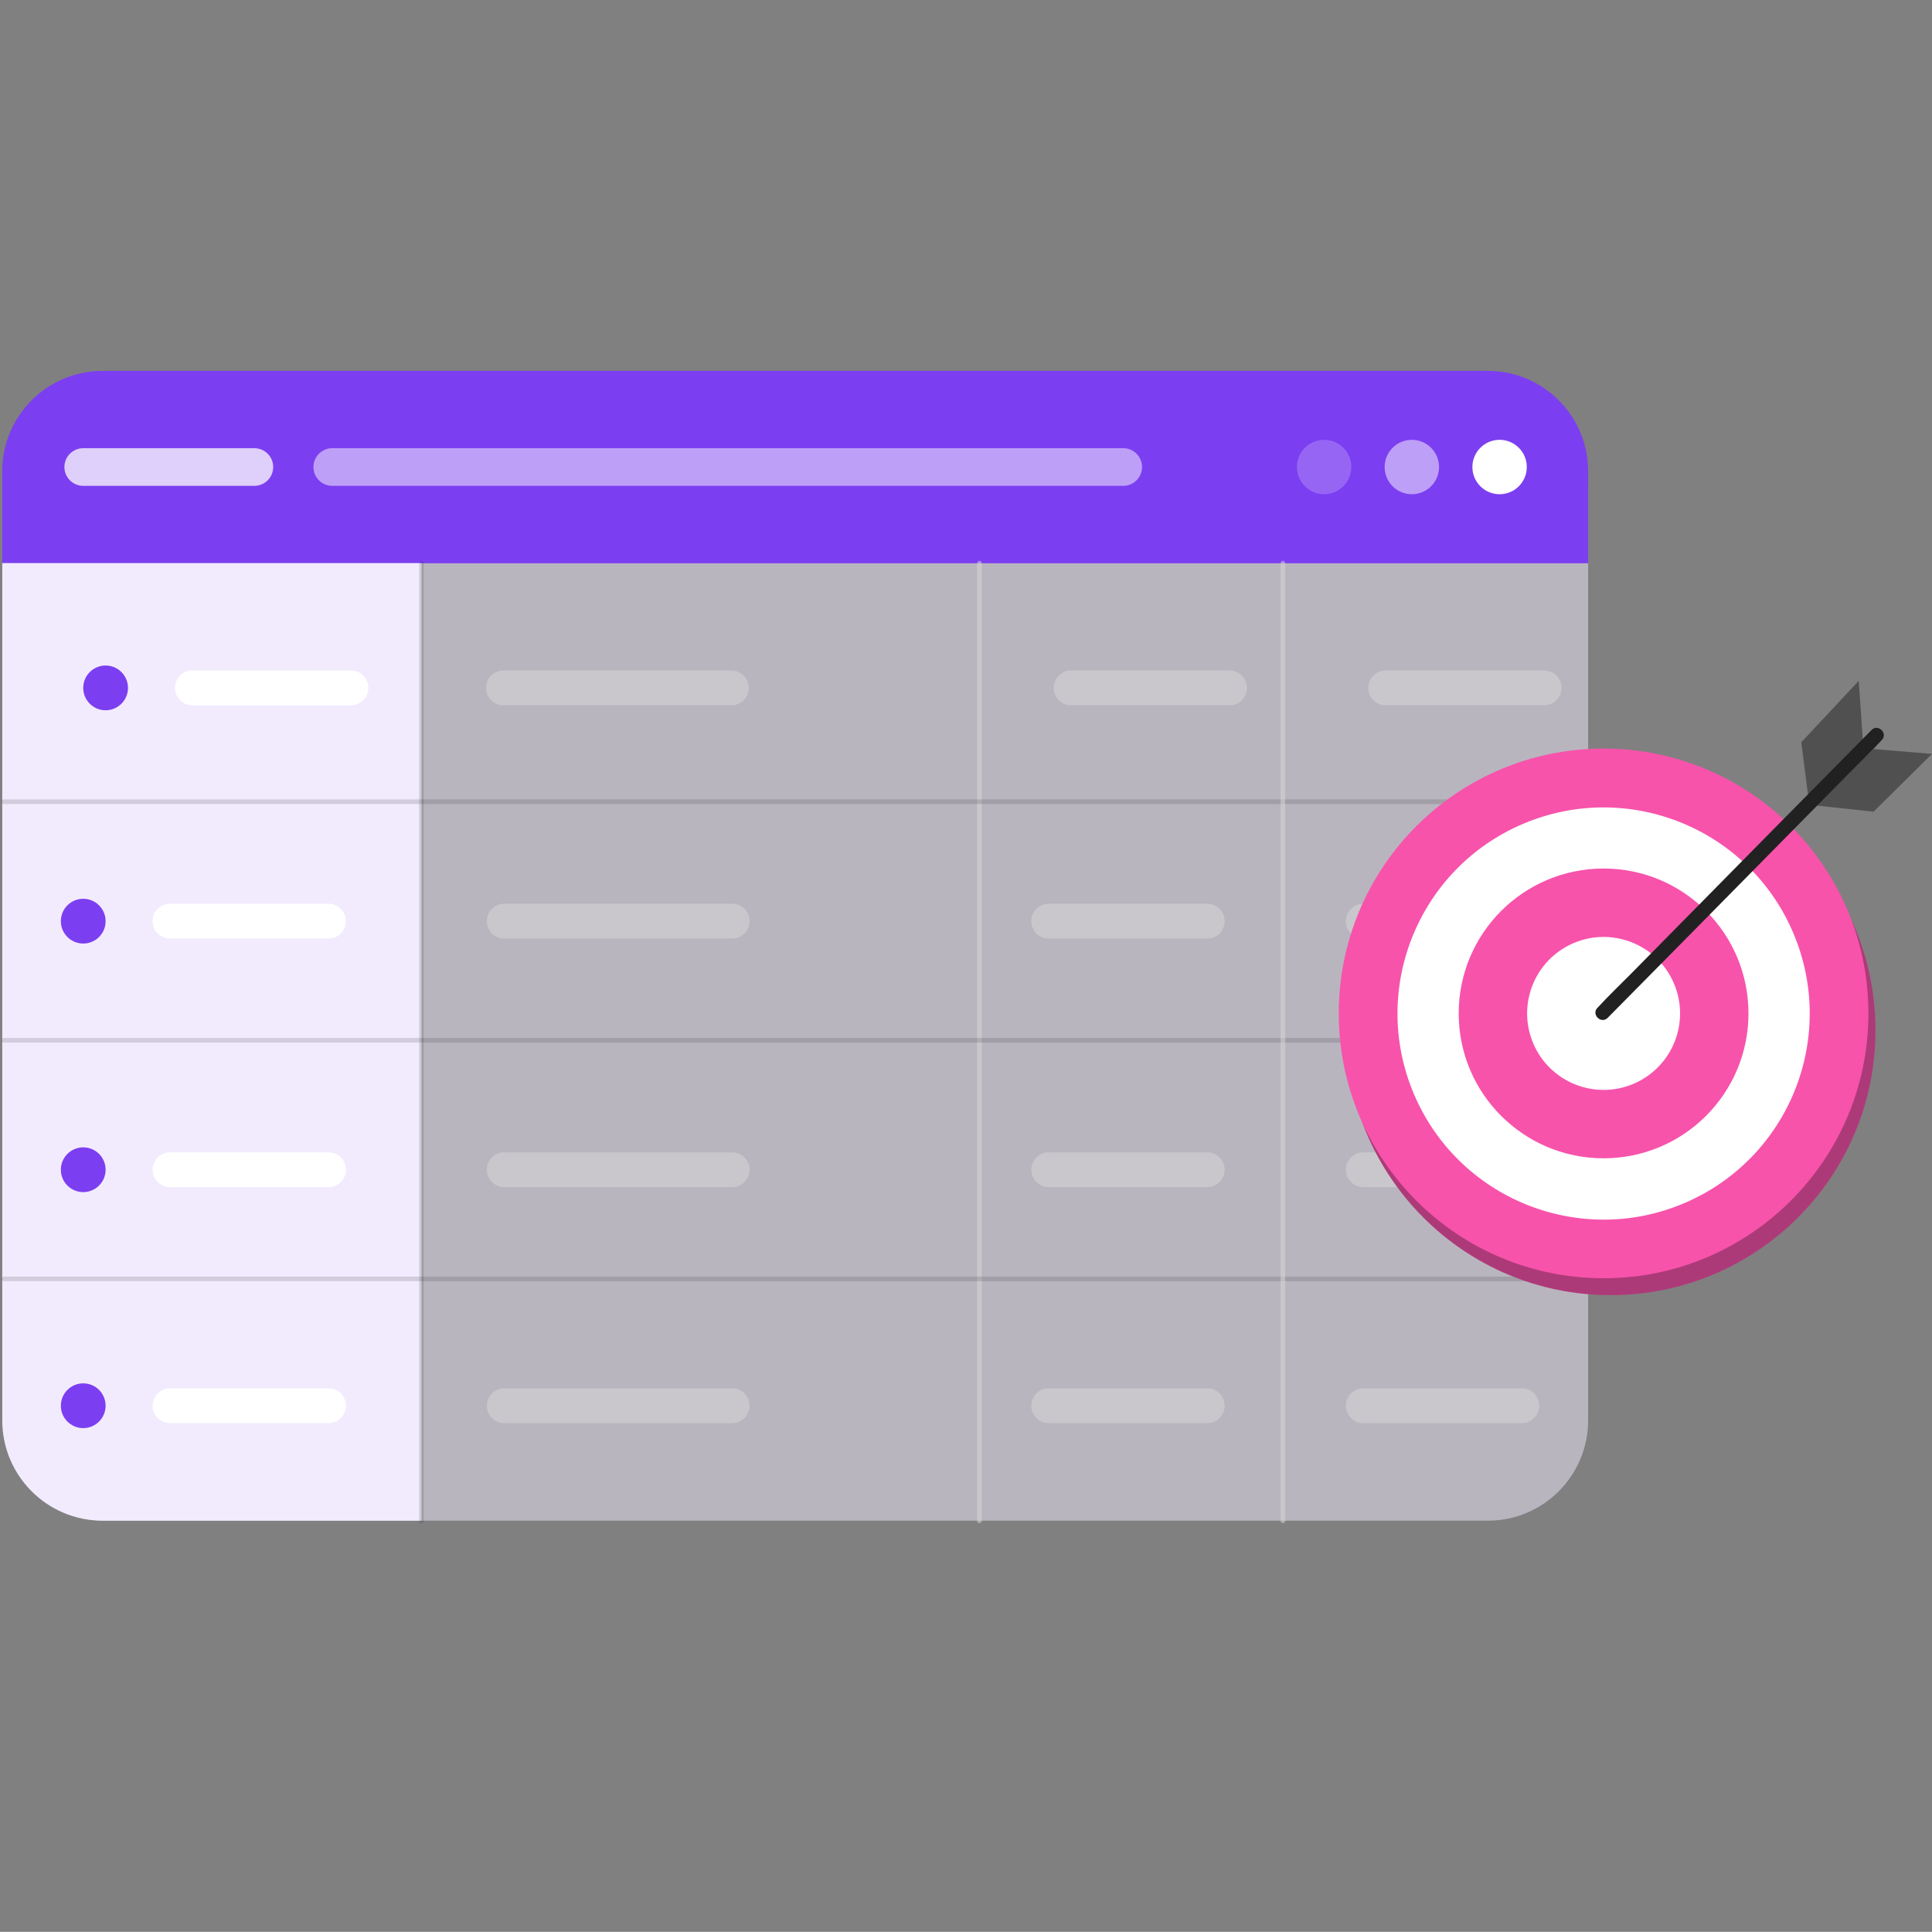 <?xml version="1.0" encoding="UTF-8"?>
<svg id="Layer_2" data-name="Layer 2" xmlns="http://www.w3.org/2000/svg" viewBox="0 0 120.01 120">
  <rect x="0" y="0" width="120.01" height="120" fill="#808080" stroke="none"/>
  <defs>
    <style>
      .cls-1, .cls-2, .cls-3, .cls-4 {
        fill: #fff;
      }

      .cls-2 {
        opacity: 0;
      }

      .cls-5, .cls-6, .cls-3, .cls-7, .cls-8, .cls-9 {
        opacity: .5;
      }

      .cls-5, .cls-10 {
        fill: #f2ebfe;
      }

      .cls-6, .cls-11, .cls-12 {
        stroke: #fff;
      }

      .cls-6, .cls-11, .cls-12, .cls-7, .cls-8, .cls-13 {
        fill: none;
        stroke-linecap: round;
        stroke-miterlimit: 10;
      }

      .cls-6, .cls-12 {
        stroke-width: 2.34px;
      }

      .cls-11, .cls-7 {
        stroke-width: 2.16px;
      }

      .cls-12 {
        opacity: .75;
      }

      .cls-14 {
        fill: #7c3ef1;
      }

      .cls-15 {
        opacity: .3;
      }

      .cls-7, .cls-8 {
        stroke: #dbdbdb;
      }

      .cls-16, .cls-9 {
        fill: #212121;
      }

      .cls-4 {
        opacity: .2;
      }

      .cls-8, .cls-13 {
        stroke-width: .29px;
      }

      .cls-13 {
        opacity: .15;
        stroke: #212121;
      }

      .cls-17 {
        fill: #f753ab;
      }
    </style>
  </defs>
  <g id="Layer_4" data-name="Layer 4">
    <rect class="cls-2" width="120" height="120"/>
    <path class="cls-5" d="M95.47,27.18c1.76,0,3.18,1.43,3.18,3.18v57.87c0,3.44-2.79,6.23-6.23,6.23H6.48c-3.44,0-6.23-2.79-6.23-6.23V30.37c0-1.76,1.43-3.18,3.18-3.18H95.47Z"/>
    <path class="cls-14" d="M6.37,23.04H92.42c3.44,0,6.23,2.79,6.23,6.23v5.72H.14v-5.72c0-3.44,2.79-6.23,6.23-6.23Z"/>
    <line class="cls-6" x1="20.64" y1="29.01" x2="69.77" y2="29.01"/>
    <line class="cls-12" x1="5.17" y1="29.01" x2="15.8" y2="29.01"/>
    <path class="cls-10" d="M.14,34.98H26.18v59.48H6.37c-3.44,0-6.23-2.79-6.23-6.23V34.98H.14Z"/>
    <line class="cls-13" x1="26.18" y1="34.98" x2="26.18" y2="94.47"/>
    <line class="cls-8" x1="60.84" y1="34.98" x2="60.84" y2="94.47"/>
    <line class="cls-13" x1="98.54" y1="49.8" x2=".25" y2="49.8"/>
    <line class="cls-13" x1="98.54" y1="64.62" x2=".25" y2="64.62"/>
    <line class="cls-13" x1="98.54" y1="79.44" x2=".25" y2="79.44"/>
    <line class="cls-8" x1="79.69" y1="34.98" x2="79.69" y2="94.47"/>
    <line class="cls-11" x1="11.95" y1="42.73" x2="21.8" y2="42.73"/>
    <line class="cls-11" x1="10.56" y1="57.22" x2="20.41" y2="57.22"/>
    <line class="cls-11" x1="10.56" y1="72.66" x2="20.41" y2="72.66"/>
    <line class="cls-11" x1="10.56" y1="87.32" x2="20.41" y2="87.32"/>
    <line class="cls-7" x1="31.27" y1="42.73" x2="45.43" y2="42.73"/>
    <line class="cls-7" x1="31.32" y1="57.22" x2="45.48" y2="57.22"/>
    <line class="cls-7" x1="31.32" y1="72.66" x2="45.48" y2="72.66"/>
    <line class="cls-7" x1="31.32" y1="87.32" x2="45.48" y2="87.32"/>
    <line class="cls-7" x1="66.53" y1="42.73" x2="76.38" y2="42.73"/>
    <line class="cls-7" x1="65.14" y1="57.22" x2="74.99" y2="57.22"/>
    <line class="cls-7" x1="65.14" y1="72.66" x2="74.99" y2="72.66"/>
    <line class="cls-7" x1="65.14" y1="87.32" x2="74.99" y2="87.32"/>
    <line class="cls-7" x1="86.07" y1="42.73" x2="95.92" y2="42.73"/>
    <line class="cls-7" x1="84.68" y1="72.66" x2="94.53" y2="72.66"/>
    <line class="cls-7" x1="84.68" y1="57.22" x2="94.53" y2="57.22"/>
    <line class="cls-7" x1="84.68" y1="87.32" x2="94.53" y2="87.32"/>
    <circle class="cls-14" cx="6.56" cy="42.73" r="1.39"/>
    <circle class="cls-14" cx="5.17" cy="57.22" r="1.39"/>
    <circle class="cls-14" cx="5.17" cy="72.66" r="1.39"/>
    <circle class="cls-14" cx="5.17" cy="87.32" r="1.39"/>
    <g>
      <circle class="cls-17" cx="100.05" cy="64" r="16.45"/>
      <circle class="cls-15" cx="100.05" cy="64" r="16.45"/>
      <circle class="cls-17" cx="99.61" cy="62.95" r="16.45"/>
      <circle class="cls-1" cx="99.61" cy="62.95" r="12.8" transform="translate(-16.65 43.77) rotate(-22.92)"/>
      <circle class="cls-17" cx="99.61" cy="62.95" r="9"/>
      <circle class="cls-1" cx="99.61" cy="62.95" r="4.75" transform="translate(-16.82 44.82) rotate(-23.44)"/>
      <polygon class="cls-9" points="112.34 49.62 111.89 46.11 115.46 42.29 115.72 46.07 112.34 49.62"/>
      <polygon class="cls-9" points="120.01 46.83 116.38 46.53 112.75 50.03 116.38 50.42 120.01 46.83"/>
      <path class="cls-16" d="M116.26,45.34c-.57,.57-1.13,1.15-1.7,1.72-1.36,1.37-2.71,2.75-4.07,4.12-1.63,1.66-3.27,3.31-4.9,4.97-1.42,1.44-2.84,2.88-4.26,4.32-.69,.7-1.41,1.38-2.07,2.1,0,.01-.02,.02-.03,.03-.4,.41,.22,1.03,.63,.63,.57-.57,1.13-1.15,1.7-1.72,1.36-1.37,2.71-2.75,4.07-4.12,1.63-1.66,3.27-3.31,4.9-4.97,1.42-1.44,2.84-2.88,4.26-4.32,.69-.7,1.41-1.38,2.07-2.1,0-.01,.02-.02,.03-.03,.4-.41-.22-1.03-.63-.63h0Z"/>
    </g>
    <circle class="cls-4" cx="82.25" cy="29.01" r="1.69"/>
    <circle class="cls-3" cx="87.7" cy="29.01" r="1.69"/>
    <circle class="cls-1" cx="93.15" cy="29.01" r="1.69"/>
  </g>
</svg>
